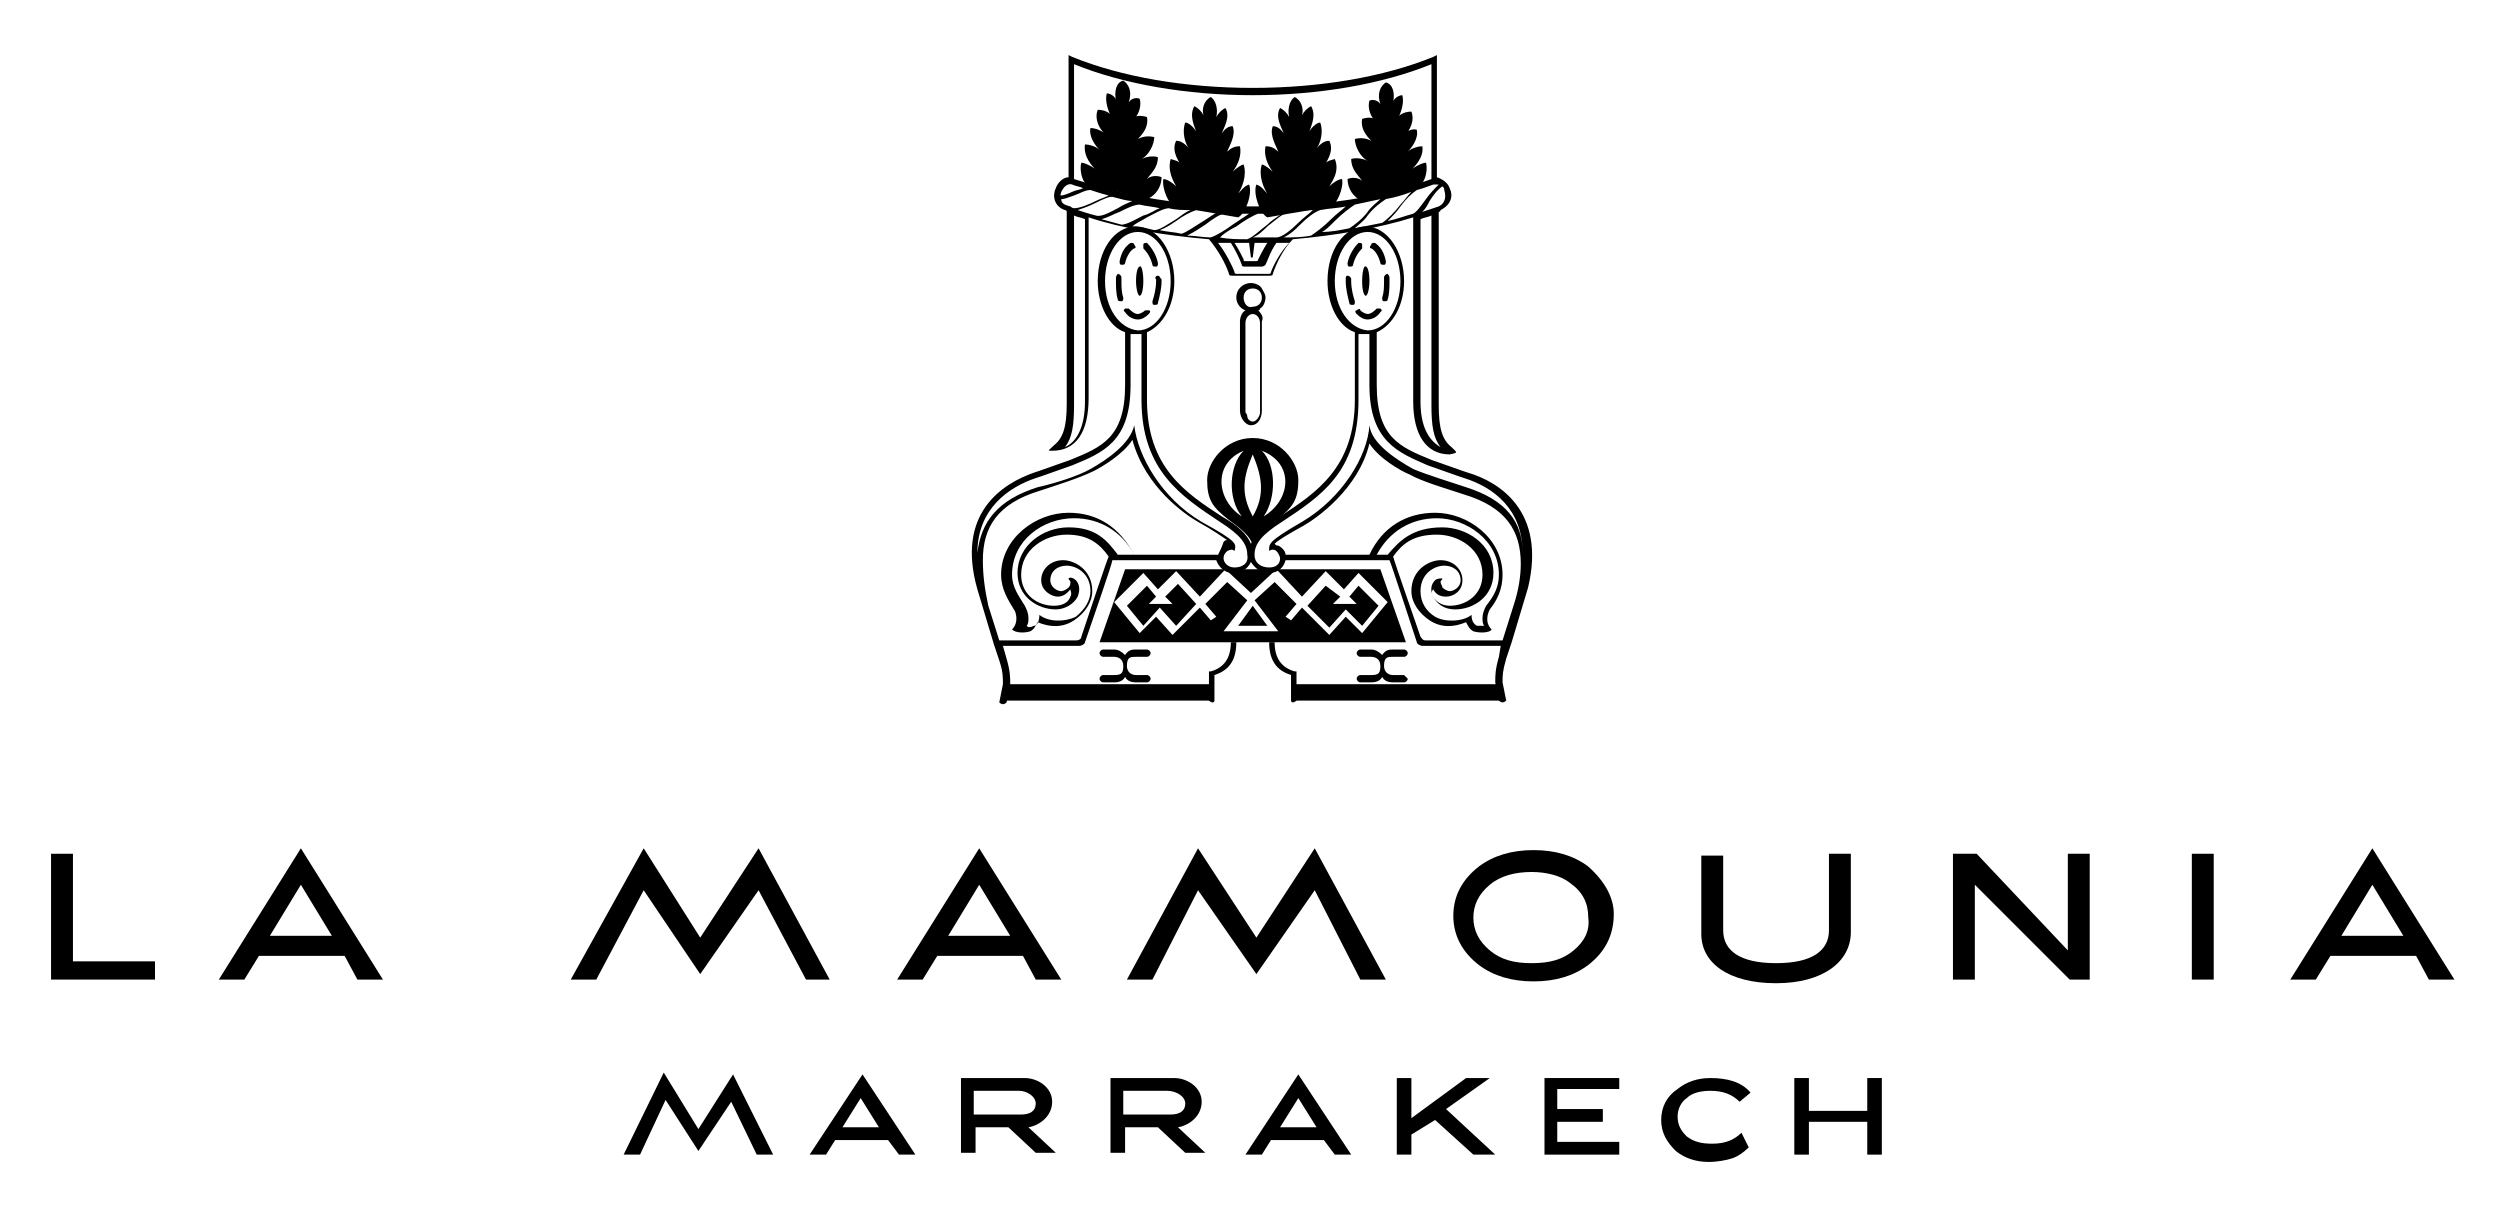 <svg height="219.641" id="Calque_1" style="enable-background:new 0 0 137.1 66.1;" version="1.1" viewBox="0.0 0.0 137.1 66.1" width="455.288" x="0px" xml:space="preserve" xmlns="http://www.w3.org/2000/svg" xmlns:xlink="http://www.w3.org/1999/xlink" y="0px">
<style type="text/css">
	.Voûte _x002D__x0020_Vert{fill:url(#SVGID_1_);stroke:#FFFFFF;stroke-width:0.25;stroke-miterlimit:1;}
</style>
<linearGradient gradientUnits="userSpaceOnUse" id="SVGID_1_" x1="-3.237" x2="-2.53" y1="103.256" y2="102.549">
	<stop offset="0" style="stop-color:#259E2E"/>
	<stop offset="0.983" style="stop-color:#1C381D"/>
</linearGradient>
<polygon points="2.8,46.8 2.8,53.7 8.5,53.7 8.5,52.7 4,52.7 4,46.8 "/>
<polygon points="31.3,53.7 35.3,46.5 38.4,51.4 41.6,46.5 45.5,53.7 44.2,53.7 41.6,48.8 38.4,53.4 35.3,48.8 32.7,53.7 "/>
<polygon points="61.8,53.7 65.7,46.5 68.9,51.4 72.1,46.5 76,53.7 74.6,53.7 72.1,48.8 68.9,53.4 65.7,48.8 63.2,53.7 "/>
<path d="M97.4,53.9c2.6,0,4.1-1.2,4.1-2.8v-4.3h-1.2V51c0,1.1-0.9,1.8-2.9,1.8c-2,0-2.9-0.7-2.9-1.8v-4.1h-1.2v4.3  C93.3,52.8,94.8,53.9,97.4,53.9"/>
<polygon points="107.1,46.8 107.1,53.7 108.3,53.7 108.3,48.5 113.5,53.7 114.6,53.7 114.6,46.8 113.4,46.8 113.4,52.1 108.4,46.8  "/>
<rect height="6.9" width="1.2" x="120.2" y="46.8"/>
<path d="M87.1,47.5c-0.8-0.6-1.8-0.9-3-0.9c-1.2,0-2.2,0.3-3,0.9c-0.9,0.7-1.4,1.6-1.4,2.7c0,1.1,0.5,2,1.4,2.7  c0.8,0.6,1.8,0.9,3,0.9c1.2,0,2.2-0.3,3-0.9c0.9-0.7,1.4-1.6,1.4-2.8C88.5,49.2,88,48.3,87.1,47.5 M86.3,52.1  c-0.6,0.5-1.3,0.7-2.3,0.7c-1,0-1.7-0.2-2.3-0.7c-0.6-0.5-0.9-1.1-0.9-1.8c0-0.7,0.3-1.3,0.9-1.8c0.6-0.5,1.4-0.7,2.3-0.7  c0.8,0,1.6,0.2,2.1,0.6c0.7,0.5,1,1.1,1,1.9C87.2,51,86.9,51.6,86.3,52.1"/>
<path d="M56.8,53.7h1.4l-4.5-7.2l-4.5,7.2h1.4l0.8-1.3h4.7L56.8,53.7z M52,51.3l1.7-2.8l1.7,2.8H52z"/>
<path d="M133.2,53.7h1.4l-4.5-7.2l-4.5,7.2h1.4l0.8-1.3h4.7L133.2,53.7z M128.4,51.3l1.7-2.8l1.7,2.8H128.4z"/>
<path d="M19.6,53.7H21l-4.5-7.2l-4.5,7.2h1.4l0.8-1.3h4.7L19.6,53.7z M14.8,51.3l1.7-2.8l1.7,2.8H14.8z"/>
<polygon points="88.8,63.3 84.7,63.3 84.7,59.1 88.8,59.1 88.8,59.7 85.4,59.7 85.4,60.8 87.9,60.8 87.9,61.5 85.4,61.5 85.4,62.6  88.8,62.6 "/>
<polygon points="34.2,63.3 36.4,58.8 38.3,61.9 40.2,58.9 42.4,63.3 41.5,63.3 40.1,60.4 38.3,63.1 36.5,60.3 35.1,63.3 "/>
<path d="M56.2,59.1c0.7,0,1.5,0.5,1.5,1.3c0,0.8-0.7,1.3-1.3,1.4l1.5,1.4h-1.1l-1.5-1.4h-1.8v1.4h-0.8v-4.1H56.2z M53.4,59.8v1.3H56  c0.5,0,0.8-0.2,0.8-0.6c0-0.4-0.5-0.7-0.9-0.7H53.4z"/>
<polygon points="76.6,59.1 76.6,63.3 77.4,63.3 77.4,62.2 78.7,61.4 80.8,63.3 82,63.3 79.3,60.8 81.7,59.1 80.4,59.1 77.4,61.3  77.4,59.1 "/>
<polygon points="98.4,59.1 98.4,63.3 99.2,63.3 99.2,61.5 102.4,61.5 102.4,63.3 103.2,63.3 103.2,59.1 102.4,59.1 102.4,60.9  99.2,60.9 99.2,59.1 "/>
<path d="M73.2,63.3h0.9l-2.9-4.4l-2.9,4.4h0.9l0.5-0.8h2.9L73.2,63.3z M70.2,61.8l1-1.6l1,1.6H70.2z"/>
<path d="M49.3,63.3h0.9l-2.9-4.4l-2.9,4.4h0.9l0.5-0.8h2.9L49.3,63.3z M46.2,61.8l1-1.6l1,1.6H46.2z"/>
<path d="M95.5,62.1c-0.4,0.4-0.9,0.6-1.6,0.6c-0.6,0-1-0.1-1.4-0.4c-0.3-0.3-0.5-0.6-0.5-1.1c0-0.4,0.2-0.8,0.5-1  c0.3-0.3,0.8-0.4,1.3-0.4c0.7,0,1.2,0.2,1.6,0.6l0.6-0.5c-0.5-0.6-1.3-0.8-2.2-0.8c-0.7,0-1.3,0.2-1.8,0.6c-0.6,0.4-0.9,1-0.9,1.7  c0,0.7,0.3,1.2,0.8,1.7c0.5,0.4,1.1,0.6,1.8,0.6c0.5,0,1-0.1,1.3-0.2c0.3-0.1,0.6-0.3,0.9-0.6L95.5,62.1z"/>
<path d="M64.4,59.1c0.7,0,1.5,0.5,1.5,1.3c0,0.8-0.7,1.3-1.3,1.4l1.5,1.4H65l-1.5-1.4h-1.8v1.4h-0.8v-4.1H64.4z M61.6,59.8v1.3h2.6  c0.5,0,0.8-0.2,0.8-0.6c0-0.4-0.5-0.7-1-0.7H61.6z"/>
<path d="M59.6,10.1c-0.3-0.2-0.4-0.9-0.3-1.2c0.2,0,0.8,0.3,0.9,0.5c-0.3-0.3-0.8-0.8-0.7-1.5c0.2,0,0.6,0.1,0.8,0.3  c-0.2-0.2-0.6-0.7-0.5-1.2c0.3,0,0.7,0.2,0.8,0.3c-0.3-0.2-0.6-0.8-0.4-1.3c0.4,0,0.7,0.2,0.7,0.3c-0.2-0.4-0.3-0.9-0.2-1.2  c0.2,0,0.5,0.2,0.5,0.4c-0.1-0.5,0-1,0.4-1.1c0.3,0.2,0.5,0.6,0.3,1.2c0.1-0.2,0.4-0.3,0.6-0.2c0.1,0.3,0,0.8-0.3,1.1  c0-0.2,0.4-0.2,0.7-0.1c0.1,0.5-0.2,0.9-0.5,1.2c0.2-0.1,0.5-0.2,0.9-0.1c0,0.4-0.3,1-0.7,1.2c0.2-0.1,0.6-0.2,0.9-0.1  c0,0.6-0.4,0.9-0.6,1.2c0.2-0.2,0.6-0.2,0.8-0.1c0,0.5-0.3,1-0.8,1.2L59.6,10.1z"/>
<path d="M77.9,10.1c0.3-0.2,0.4-0.9,0.3-1.2c-0.2,0-0.8,0.3-0.9,0.5C77.6,9.1,78.1,8.6,78,8c-0.2,0-0.6,0.1-0.8,0.3  c0.2-0.2,0.6-0.7,0.5-1.2C77.5,7,77,7.2,77,7.4c0.3-0.2,0.6-0.8,0.4-1.3c-0.4,0-0.7,0.2-0.7,0.3C76.9,6,77,5.5,76.9,5.2  c-0.2,0-0.5,0.2-0.5,0.4c0.1-0.5,0-1-0.4-1.1c-0.3,0.2-0.5,0.6-0.3,1.2c-0.1-0.2-0.4-0.3-0.6-0.2c-0.1,0.3,0,0.8,0.3,1.1  c0-0.2-0.4-0.2-0.7-0.1c-0.1,0.5,0.2,0.9,0.5,1.2c-0.2-0.1-0.5-0.2-0.9-0.1c0,0.4,0.3,1,0.7,1.2c-0.2-0.1-0.6-0.2-0.9-0.1  c0,0.6,0.4,0.9,0.6,1.2c-0.2-0.2-0.6-0.2-0.8-0.1c0,0.5,0.3,1,0.8,1.2L77.9,10.1z"/>
<path d="M64.4,11.3c-0.3-0.1-0.7-1-0.6-1.5c0.2,0,0.5,0.2,0.7,0.4C64.4,10,64,9.4,64.2,8.7c0.3,0.1,0.5,0.1,0.6,0.4  c-0.1-0.2-0.6-0.8-0.3-1.4c0.3,0,0.5,0.2,0.7,0.4c-0.2-0.2-0.4-0.9-0.2-1.4c0.2,0,0.5,0.3,0.6,0.5c-0.1-0.3-0.4-0.9-0.1-1.4  c0.2,0.1,0.4,0.3,0.5,0.5c-0.1-0.3,0-0.8,0.4-1c0.3,0.2,0.4,0.7,0.3,1.1c0.1-0.2,0.3-0.4,0.5-0.5c0.3,0.5-0.1,1.1-0.2,1.4  c0.2-0.3,0.4-0.4,0.6-0.4c0.2,0.5-0.2,1.1-0.3,1.4c0.2-0.2,0.4-0.3,0.7-0.3c0.1,0.5-0.1,1-0.4,1.4c0.2-0.2,0.5-0.4,0.6-0.4  c0.2,0.6-0.1,1.3-0.3,1.6c0.2-0.2,0.3-0.4,0.6-0.5c0.2,0.5-0.2,1.6-0.6,1.8L64.4,11.3z"/>
<path d="M73,11.3c0.3-0.1,0.7-1,0.6-1.5c-0.2,0-0.5,0.2-0.7,0.4c0.1-0.2,0.6-0.8,0.3-1.5c-0.3,0.1-0.5,0.1-0.6,0.4  c0.1-0.2,0.6-0.8,0.3-1.4c-0.3,0-0.5,0.2-0.7,0.4c0.2-0.2,0.4-0.9,0.2-1.4c-0.2,0-0.5,0.3-0.6,0.5c0.1-0.3,0.4-0.9,0.1-1.4  c-0.2,0.1-0.4,0.3-0.5,0.5c0.1-0.3,0-0.8-0.4-1c-0.3,0.2-0.4,0.7-0.3,1.1c-0.1-0.2-0.3-0.4-0.5-0.5c-0.3,0.5,0.1,1.1,0.2,1.4  c-0.2-0.3-0.4-0.4-0.6-0.4c-0.2,0.5,0.2,1.1,0.3,1.4c-0.2-0.2-0.4-0.3-0.7-0.3c-0.1,0.5,0.1,1,0.4,1.4c-0.2-0.2-0.5-0.4-0.6-0.4  c-0.2,0.6,0.1,1.3,0.3,1.6c-0.2-0.2-0.3-0.4-0.6-0.5c-0.2,0.5,0.2,1.6,0.6,1.8L73,11.3z"/>
<path d="M68.7,24c-1.5,0-2.5,1.3-2.5,2.3c0,1.1,0.3,1.5,1.2,2.2c0.4,0.3,1.3,0.9,1.3,1.5c0-0.6,0.9-1.2,1.3-1.5  c0.9-0.7,1.2-1.1,1.2-2.2C71.2,25.3,70.2,24,68.7,24 M68.1,28.3c-1.4-0.9-1.6-2.9,0.1-3.6C67.4,25.5,67.3,27.3,68.1,28.3 M68.7,28.3  c-0.7-1.3-0.5-2.2,0-3.4C69.2,26.1,69.4,27.1,68.7,28.3 M69.3,28.3c0.7-1,0.7-2.8-0.1-3.6C71,25.4,70.8,27.4,69.3,28.3"/>
<polygon points="55.1,38.4 66.4,38.4 66.4,37.5 55.2,37.5 "/>
<path d="M67.5,35.2c0,0.9-0.4,1.4-1.1,1.6l-0.1,0v1.6c0,0,0.1,0.1,0.2,0.1c0.1,0,0.1-0.1,0.1-0.1V37c0.6-0.2,1.2-0.6,1.2-1.8H67.5z"/>
<path d="M62.9,37h-0.6c-0.3,0-0.5-0.2-0.5-0.5v0v0c0-0.5,0.2-0.5,0.5-0.5h0.6c0.1,0,0.2-0.1,0.2-0.2c0-0.1-0.1-0.2-0.2-0.2h-0.6  c-0.2,0-0.4,0-0.6,0.3c-0.2-0.2-0.4-0.3-0.6-0.3h-0.6c-0.1,0-0.2,0.1-0.2,0.2c0,0.1,0.1,0.2,0.2,0.2h0.6c0.2,0,0.5,0.1,0.5,0.5  c0,0.4-0.1,0.5-0.5,0.5h-0.6c-0.1,0-0.2,0.1-0.2,0.2c0,0.1,0.1,0.2,0.2,0.2h0.6c0.3,0,0.5-0.1,0.6-0.3c0.1,0.2,0.3,0.3,0.6,0.3h0.6  c0.1,0,0.2-0.1,0.2-0.2C63.1,37.1,63,37,62.9,37"/>
<polygon points="82.3,38.4 71,38.4 71,37.5 82.2,37.5 "/>
<path d="M75.7,31.2H61.7l-1.4,4h16.8L75.7,31.2z M67.1,34.6l1.3-1.7l-1.1-1l-1.2,1.2l0.6,0.7l-0.3,0.2l-0.6-0.7l-1.5,1.5l-0.9-1  l-0.9,0.9l-1.4-1.7l1.6-1.6l0.8,0.9l1-1l1.3,1.4l1.4-1.5l1.4,1.3l1.4-1.3l1.4,1.5l1.3-1.4l1,1l0.8-0.9l1.6,1.6l-1.4,1.7l-0.9-0.9  l-0.9,1l-1.5-1.5l-0.6,0.7l-0.3-0.2l0.6-0.7l-1.2-1.2l-1.1,1l1.3,1.7H67.1z M73.5,32.7l-0.4,0.4h1.3L74,32.7l0.5-0.6l1.1,1.1  l-0.9,1.1l-0.9-0.9l-0.9,1l-1.2-1.2l1-1.1L73.5,32.7z"/>
<polygon points="68.7,33.2 69.5,34.3 67.9,34.3 "/>
<polygon points="63.9,32.7 64.3,33.1 63,33.1 63.4,32.7 62.9,32.1 61.8,33.2 62.7,34.3 63.6,33.3 64.5,34.3 65.6,33.1 64.6,32 "/>
<path d="M80.5,25.9l-0.3-0.1l-1.7-0.6c-1.7-0.7-3-1.2-3-4.1v-2.9c0.9-0.4,1.5-1.5,1.5-2.8c0-1.6-0.9-3-2.1-3c-1.2,0-2.1,1.3-2.1,3  c0,1.3,0.6,2.5,1.5,2.8v3.7c0,3.7-2.1,5.1-4.1,6.4c-0.8,0.5-1.3,1-1.6,1.5c-0.2-0.5-0.7-1-1.6-1.5c-2-1.3-4.1-2.7-4.1-6.4v-3.7  c0.9-0.4,1.5-1.5,1.5-2.8c0-1.6-0.9-3-2.1-3c-1.2,0-2.1,1.3-2.1,3c0,1.3,0.6,2.5,1.5,2.8v2.9c0,2.9-1.3,3.4-3,4.1l-1.7,0.6l-0.3,0.1  c-1.7,0.6-4.3,2.2-3.1,6.4l0.9,3l0.3,0.9c0.2,0.6,0.2,0.9,0.2,1.3l-0.2,1c0,0,0.1,0.1,0.2,0.1c0.1,0,0.2-0.1,0.2-0.1l0.2-1  c0-0.4,0-0.7-0.2-1.4L55,35.4h4.2c0.1,0,0.3-0.1,0.3-0.2c0.3-0.9,1.5-4.3,1.5-4.5h5.7c0.1,0.3,0.4,0.7,0.9,0.7c0.5,0,0.8-0.2,1-0.6  c0.2,0.3,0.5,0.6,1,0.6c0.5,0,0.8-0.3,0.9-0.7h5.7c0.1,0.2,1.2,3.6,1.5,4.5c0,0.1,0.2,0.2,0.3,0.2h4.3L82.2,36  C82,36.7,82,37,82,37.4l0.2,1c0,0,0.1,0.1,0.2,0.1c0.1,0,0.2-0.1,0.2-0.1l-0.2-1c0-0.4,0-0.6,0.2-1.3l0.3-0.9l0.9-3  C84.8,28,82.2,26.4,80.5,25.9 M60.6,15.4c0-1.5,0.8-2.7,1.8-2.7c1,0,1.8,1.2,1.8,2.7c0,1.5-0.8,2.7-1.8,2.7  C61.4,18,60.6,16.9,60.6,15.4 M61.3,30.4c-0.6-0.8-1.2-1.5-2.7-1.5c-1.4,0-2.8,1-2.8,2.5c0,1.3,1.1,2,2.1,2c0.5,0,1-0.3,1.2-0.7  c0.2-0.5,0-0.8-0.1-0.9c-0.1-0.1-0.3-0.2-0.4-0.1c0,0.1,0.1,0.1,0.1,0.2c0,0.1,0,0.2-0.1,0.3c-0.1,0.1-0.3,0.2-0.4,0.2  c-0.2,0-0.6-0.2-0.6-0.6c0-0.5,0.4-0.8,0.9-0.8c0.5,0,1.3,0.4,1.3,1.4c0,0.5-0.3,1-0.8,1.4c-0.6,0.3-1.5,0.3-2-0.1  c0,0.3-0.1,0.6-0.3,0.6c-0.2,0.1-0.3,0.1-0.4,0c0.1-0.1,0.1-0.3,0.1-0.4c0-0.3-0.1-0.5-0.2-0.7c-0.3-0.5-0.7-1-0.7-1.7  c0-1.9,1.7-3.1,3.4-3.1c1.4,0,2.6,0.7,3.3,2H61.3z M66.8,30.4h-4.6l0,0c-0.8-1.5-2-2.3-3.6-2.3c-1.8,0-3.7,1.4-3.7,3.4  c0,0.8,0.4,1.4,0.7,1.9c0.1,0.1,0.3,0.7-0.1,1.1c0.2,0.2,0.7,0.2,1,0.1c0.2-0.1,0.3-0.3,0.4-0.5c0.7,0.3,1.4,0.3,2-0.1  c0.6-0.4,1-1,1-1.6c0-1.2-1-1.7-1.6-1.7c-0.7,0-1.2,0.5-1.2,1.1c0,0.6,0.6,0.9,0.9,0.9c0.4,0,0.6-0.3,0.7-0.4c0,0.1,0.1,0.2,0,0.4  c-0.1,0.3-0.4,0.5-0.9,0.5c-0.9,0-1.8-0.6-1.8-1.7c0-1.4,1.3-2.2,2.5-2.2c1.2,0,1.8,0.5,2.3,1.2c-0.1,0.2-1.2,3.5-1.5,4.4  c0,0.1-0.1,0.2-0.3,0.2h-4.2l-0.6-1.9h0c-0.2-0.9-0.3-1.7-0.3-2.5c0-1.8,0.8-3.1,3.1-3.8c0.9-0.3,2.2-0.7,3-1.1  c0.4-0.2,1.6-0.9,2.1-1.7c0.7,2.6,2.9,4.1,3.6,4.5c0.9,0.5,1.3,0.8,1.6,1c-0.1,0-0.1,0-0.2,0.1C67,30,66.9,30.2,66.8,30.4   M67.7,31.1c-0.4,0-0.6-0.3-0.6-0.5c0-0.2,0.1-0.3,0.2-0.4c0.2-0.1,0.3-0.1,0.4,0c0.1-0.4,0.2-0.5-1.8-1.6c-2.2-1.3-3.5-3.6-3.7-5.3  c-0.2,1-1.5,1.9-2.4,2.4c-0.7,0.4-2,0.8-2.9,1c-2.2,0.7-3.1,1.9-3.3,3.6c0-2.4,1.7-3.6,3.2-4.1l0.3-0.1l1.7-0.6  c1.7-0.7,3.2-1.3,3.2-4.4v-2.8c0.1,0,0.2,0,0.3,0c0.1,0,0.2,0,0.3,0v3.6c0,3.9,2.2,5.3,4.3,6.7c1.1,0.7,1.5,1.2,1.5,1.8  C68.5,30.9,68.1,31.1,67.7,31.1 M73.2,15.4c0-1.5,0.8-2.7,1.8-2.7c1,0,1.8,1.2,1.8,2.7c0,1.5-0.8,2.7-1.8,2.7  C74,18,73.2,16.9,73.2,15.4 M76.1,30.4h-0.6c0.7-1.3,1.9-2,3.3-2c1.6,0,3.4,1.2,3.4,3.1c0,0.7-0.3,1.2-0.7,1.7  c-0.1,0.2-0.2,0.4-0.2,0.7c0,0.1,0,0.3,0.1,0.4c-0.1,0-0.3,0-0.4,0c-0.2-0.1-0.3-0.3-0.3-0.6c-0.5,0.4-1.5,0.4-2,0.1  c-0.5-0.3-0.8-0.8-0.8-1.4c0-1,0.8-1.4,1.3-1.4c0.5,0,0.9,0.3,0.9,0.8c0,0.4-0.4,0.6-0.6,0.6c-0.1,0-0.3-0.1-0.4-0.2  c0-0.1-0.1-0.2-0.1-0.3c0-0.1,0.1-0.1,0.1-0.2c-0.1,0-0.3,0-0.4,0.1c-0.2,0.2-0.3,0.5-0.1,0.9c0.2,0.4,0.6,0.7,1.2,0.7  c1,0,2.1-0.7,2.1-2c0-1.6-1.5-2.5-2.8-2.5C77.4,28.9,76.7,29.7,76.1,30.4 M83,33.2l-0.6,1.9h-4.2c-0.2,0-0.2-0.1-0.3-0.2  c-0.3-0.9-1.4-4-1.5-4.4c0.5-0.7,1.1-1.2,2.4-1.2c1.2,0,2.5,0.8,2.5,2.2c0,1.1-0.9,1.7-1.8,1.7c-0.5,0-0.8-0.3-0.9-0.5  c-0.1-0.2-0.1-0.3,0-0.4c0.1,0.2,0.3,0.4,0.7,0.4c0.4,0,0.9-0.3,0.9-0.9c0-0.6-0.5-1.1-1.2-1.1c-0.6,0-1.6,0.5-1.6,1.7  c0,0.6,0.4,1.2,1,1.6c0.6,0.4,1.3,0.4,2,0.1c0.1,0.2,0.2,0.4,0.4,0.5c0.3,0.1,0.9,0.1,1-0.1c-0.4-0.4-0.2-0.9-0.1-1.1  c0.4-0.5,0.7-1.1,0.7-1.9c0-2-1.9-3.4-3.7-3.4c-1.6,0-2.9,0.8-3.6,2.3l0,0h-4.6c0-0.2-0.2-0.4-0.4-0.5c-0.1,0-0.1,0-0.2-0.1  c0.2-0.2,0.7-0.5,1.6-1c0.7-0.4,3-2,3.6-4.5c0.5,0.8,1.7,1.5,2.2,1.7c0.7,0.4,2.1,0.8,3,1.1c2.3,0.7,3.1,2,3.1,3.8  C83.4,31.5,83.3,32.3,83,33.2L83,33.2z M80.4,26.7c-0.9-0.3-2.2-0.7-2.9-1c-0.9-0.5-2.3-1.4-2.4-2.4c-0.1,1.7-1.5,4-3.7,5.3  c-1.9,1.1-1.8,1.2-1.8,1.6c0.1-0.1,0.3-0.1,0.4,0c0.1,0.1,0.2,0.3,0.2,0.4c0,0.3-0.2,0.5-0.6,0.5c-0.4,0-0.8-0.2-0.8-0.7  c0-0.6,0.4-1.1,1.5-1.8c2.1-1.4,4.2-2.7,4.2-6.7v-3.6c0.1,0,0.2,0,0.3,0c0.1,0,0.2,0,0.3,0v2.8c0,3.1,1.6,3.7,3.2,4.4l1.7,0.6  l0.3,0.1c1.6,0.5,3.2,1.7,3.2,4.1C83.5,28.6,82.6,27.4,80.4,26.7"/>
<path d="M62.7,15.4c0,0.5-0.1,0.8-0.2,0.8c-0.1,0-0.2-0.4-0.2-0.8c0-0.5,0.1-0.8,0.2-0.8C62.6,14.5,62.7,14.9,62.7,15.4"/>
<path d="M62,13.3c-0.3,0.2-0.5,0.5-0.6,1c0,0.1,0,0.2,0.1,0.2c0.1,0,0.2,0,0.2-0.1c0.1-0.4,0.3-0.7,0.5-0.8c0.1,0,0.1-0.1,0-0.2  C62.2,13.3,62.1,13.3,62,13.3"/>
<path d="M61.7,16.9c-0.1,0.1-0.1,0.1,0,0.2c0.2,0.3,0.5,0.4,0.7,0.4c0.2,0,0.4-0.1,0.6-0.3c0.1-0.1,0.1-0.2,0-0.2  C63,17,62.9,17,62.8,17c-0.1,0.1-0.3,0.2-0.4,0.2c-0.2,0-0.4-0.2-0.5-0.3C61.9,16.9,61.8,16.9,61.7,16.9"/>
<path d="M63.5,15.1c-0.1,0-0.2,0.1-0.1,0.2v0.1c0,0.4-0.1,0.8-0.2,1.1c0,0.1,0,0.2,0.1,0.2c0.1,0,0.2,0,0.2-0.1  c0.1-0.4,0.2-0.8,0.2-1.2l0-0.1C63.6,15.2,63.6,15.1,63.5,15.1"/>
<path d="M61.2,15.2l0,0.2c0,0.3,0,0.7,0.1,1c0,0.1,0.1,0.1,0.2,0.1c0.1,0,0.1-0.1,0.1-0.2c-0.1-0.3-0.1-0.6-0.1-0.9l0-0.2  c0-0.1-0.1-0.2-0.2-0.2C61.3,15,61.2,15.1,61.2,15.2"/>
<path d="M62.7,13.4c0,0.1,0,0.2,0,0.2c0.2,0.2,0.4,0.5,0.5,0.9c0,0.1,0.1,0.1,0.2,0.1s0.1-0.1,0.1-0.2c-0.1-0.5-0.4-0.9-0.6-1.1  C62.8,13.3,62.7,13.3,62.7,13.4"/>
<path d="M74.7,15.4c0,0.5,0.1,0.8,0.2,0.8c0.1,0,0.2-0.4,0.2-0.8c0-0.5-0.1-0.8-0.2-0.8C74.8,14.5,74.7,14.9,74.7,15.4"/>
<path d="M75.4,13.3c0.3,0.2,0.5,0.5,0.6,1c0,0.1,0,0.2-0.1,0.2c-0.1,0-0.2,0-0.2-0.1c-0.1-0.4-0.3-0.7-0.5-0.8c-0.1,0-0.1-0.1,0-0.2  C75.2,13.3,75.3,13.3,75.4,13.3"/>
<path d="M75.7,16.9c0.1,0.1,0.1,0.1,0,0.2c-0.2,0.3-0.5,0.4-0.7,0.4c-0.2,0-0.4-0.1-0.6-0.3c-0.1-0.1-0.1-0.2,0-0.2  c0.1-0.1,0.2-0.1,0.2,0c0.1,0.1,0.3,0.2,0.4,0.2c0.2,0,0.4-0.2,0.5-0.3C75.5,16.9,75.6,16.9,75.7,16.9"/>
<path d="M73.9,15.1c0.1,0,0.2,0.1,0.2,0.2l0,0.1c0,0.4,0.1,0.8,0.2,1.1c0,0.1,0,0.2-0.1,0.2c-0.1,0-0.2,0-0.2-0.1  c-0.1-0.4-0.2-0.8-0.2-1.2l0-0.1C73.8,15.2,73.8,15.1,73.9,15.1"/>
<path d="M76.2,15.2l0,0.2c0,0.3,0,0.7-0.1,1c0,0.1-0.1,0.1-0.2,0.1c-0.1,0-0.1-0.1-0.1-0.2c0.1-0.3,0.1-0.6,0.1-0.9l0-0.2  c0-0.1,0.1-0.2,0.2-0.2C76.1,15,76.2,15.1,76.2,15.2"/>
<path d="M74.7,13.4c0,0.1,0,0.2,0,0.2c-0.2,0.2-0.4,0.5-0.5,0.9c0,0.1-0.1,0.1-0.2,0.1c-0.1,0-0.1-0.1-0.1-0.2  c0.1-0.5,0.4-0.9,0.6-1.1C74.6,13.3,74.7,13.3,74.7,13.4"/>
<path d="M69,17c0,0,0.1,0,0.1-0.1c0.2-0.1,0.3-0.4,0.3-0.6c0-0.2-0.1-0.3-0.2-0.5c-0.1-0.2-0.4-0.3-0.6-0.3c-0.4,0-0.8,0.3-0.8,0.8  c0,0.3,0.2,0.6,0.5,0.7c-0.2,0.1-0.3,0.4-0.3,0.6v4.9c0,0.4,0.3,0.8,0.6,0.8c0.4,0,0.6-0.4,0.6-0.8v-4.9C69.3,17.4,69.2,17.2,69,17   M68.2,16.3c0-0.3,0.2-0.5,0.5-0.5c0.3,0,0.5,0.2,0.5,0.5c0,0.3-0.2,0.5-0.5,0.5C68.4,16.9,68.2,16.6,68.2,16.3 M68.3,17.7  c0-0.3,0.2-0.5,0.4-0.5c0.2,0,0.4,0.2,0.4,0.5v4.9c0,0.2-0.2,0.5-0.4,0.5c-0.1,0-0.3-0.1-0.3-0.3c0,0,0,0,0,0c0-0.1-0.1-0.2-0.1-0.2  V17.7z"/>
<path d="M69.9,35.2c0,0.9,0.4,1.4,1.1,1.6l0.1,0v1.6c0,0-0.1,0.1-0.2,0.1c-0.1,0-0.1-0.1-0.1-0.1V37c-0.6-0.2-1.2-0.6-1.2-1.8H69.9z  "/>
<path d="M77,37h-0.6c-0.3,0-0.5-0.2-0.5-0.5c0-0.5,0.2-0.5,0.5-0.5H77c0.1,0,0.2-0.1,0.2-0.2c0-0.1-0.1-0.2-0.2-0.2h-0.6  c-0.2,0-0.4,0-0.6,0.3c-0.2-0.2-0.4-0.3-0.6-0.3h-0.6c-0.1,0-0.2,0.1-0.2,0.2c0,0.1,0.1,0.2,0.2,0.2h0.6c0.2,0,0.5,0.1,0.5,0.5  c0,0.4-0.1,0.5-0.5,0.5h-0.6c-0.1,0-0.2,0.1-0.2,0.2c0,0.1,0.1,0.2,0.2,0.2h0.6c0.3,0,0.5-0.1,0.6-0.3c0.1,0.2,0.3,0.3,0.6,0.3H77  c0.1,0,0.2-0.1,0.2-0.2C77.1,37.1,77,37,77,37"/>
<path d="M79.6,24.5c-0.5-0.4-0.7-1-0.7-2.3V11.6c0,0,0.1,0,0.1-0.1c0.6-0.3,0.7-0.8,0.5-1.2c-0.1-0.3-0.4-0.5-0.7-0.6V3l-0.2,0.1  c-2.7,1.1-6.2,1.7-9.9,1.7c-3.7,0-7.2-0.6-9.9-1.7L58.6,3v6.7c-0.3,0-0.6,0.3-0.7,0.6c-0.2,0.4-0.1,1,0.5,1.2c0,0,0.1,0,0.1,0.1  v10.5c0,1.3-0.2,1.9-0.7,2.3c-0.3,0.3-0.4,0.3-0.1,0.3c1.3,0,2-1,2-2.9v-9.9c1.8,0.6,4.2,1,6.6,1.2c0.5,0.6,0.9,1.3,1.1,1.9  c0,0.1,0.1,0.1,0.2,0.1h2c0.1,0,0.2,0,0.2-0.1c0.2-0.6,0.6-1.4,1.1-1.9c2.3-0.2,4.7-0.6,6.6-1.2V22c0,1.8,0.7,2.9,2,2.9  C80,24.8,79.9,24.8,79.6,24.5 M78.6,10.1c0.1,0,0.2,0,0.3,0c-0.2,0.2-0.5,0.5-0.7,0.8c-0.3,0.4-0.5,0.7-0.7,0.8  c-0.4,0.1-0.9,0.3-1.4,0.4c0.2-0.2,0.5-0.5,0.7-0.8c0.3-0.4,0.6-0.7,0.9-0.9C78.1,10.3,78.3,10.2,78.6,10.1 M62.1,11  c-0.2,0.1-0.5,0.2-0.8,0.4c-0.4,0.2-0.9,0.5-1.2,0.4v0c-0.4-0.1-0.7-0.2-1-0.3c0.3-0.1,0.6-0.2,1-0.4c0.4-0.2,0.8-0.4,1-0.3  C61.5,10.9,61.8,11,62.1,11 M61.4,11.6c0.4-0.2,0.8-0.4,1.1-0.4c0.4,0.1,0.7,0.1,1.1,0.2c-0.3,0.1-0.5,0.3-0.9,0.4  c-0.4,0.2-0.9,0.5-1.2,0.5v0c-0.4-0.1-0.7-0.2-1.1-0.3C60.8,11.9,61.1,11.7,61.4,11.6 M62.9,11.9c0.4-0.2,0.9-0.5,1.2-0.5  c0.4,0.1,0.8,0.1,1.2,0.1c-0.3,0.1-0.5,0.3-0.8,0.5c-0.5,0.3-0.9,0.6-1.2,0.6c-0.4-0.1-0.8-0.2-1.2-0.2  C62.3,12.2,62.6,12.1,62.9,11.9 M64.5,12.1c0.4-0.3,0.8-0.5,1.1-0.6c0.4,0,0.8,0.1,1.2,0.1c-0.2,0.1-0.5,0.3-0.8,0.5  c-0.5,0.3-0.9,0.6-1.2,0.7v0c-0.4-0.1-0.8-0.1-1.2-0.2C63.9,12.5,64.2,12.3,64.5,12.1 M66.1,12.3c0.4-0.3,0.8-0.6,1.1-0.6  c0.4,0,0.9,0,1.3,0c-0.3,0.2-0.6,0.4-0.9,0.6c-0.4,0.3-0.9,0.6-1.2,0.7c-0.4,0-0.9-0.1-1.3-0.1C65.5,12.7,65.8,12.5,66.1,12.3   M67.8,12.4c0.4-0.3,0.9-0.6,1.2-0.7c0.5,0,0.9,0,1.3,0c-0.3,0.2-0.6,0.4-0.8,0.6c-0.4,0.3-0.8,0.7-1.1,0.8c-0.5,0-1,0-1.5-0.1  C67.1,12.8,67.4,12.6,67.8,12.4 M69.5,12.4c0.4-0.3,0.8-0.7,1.2-0.8c0.5,0,0.9-0.1,1.3-0.1c-0.2,0.2-0.5,0.4-0.8,0.7  c-0.4,0.4-0.9,0.8-1.2,0.8c-0.5,0-0.9,0-1.3,0C69,12.9,69.3,12.6,69.5,12.4 M71.3,12.3c0.4-0.4,0.8-0.7,1.1-0.8  c0.5-0.1,1-0.1,1.4-0.2c-0.2,0.2-0.5,0.4-0.8,0.7c-0.4,0.4-0.8,0.7-1.1,0.9c-0.5,0.1-1,0.1-1.5,0.1C70.8,12.8,71,12.6,71.3,12.3   M73.2,12.1c0.4-0.4,0.8-0.7,1.1-0.9c0.5-0.1,0.9-0.2,1.4-0.3c-0.2,0.2-0.5,0.4-0.7,0.7c-0.3,0.4-0.7,0.7-1,0.9  c-0.5,0.1-1,0.2-1.5,0.2C72.7,12.6,72.9,12.4,73.2,12.1 M75,11.8c0.3-0.4,0.7-0.7,1-0.9c0.5-0.1,0.9-0.2,1.4-0.4  c-0.2,0.2-0.4,0.5-0.6,0.7c-0.3,0.4-0.7,0.8-1,1c-0.5,0.1-1,0.2-1.5,0.3C74.5,12.3,74.8,12.1,75,11.8 M58.2,10.5  c0.1-0.2,0.3-0.5,0.6-0.4c0.2,0.1,0.4,0.1,0.6,0.2c-0.2,0.1-0.4,0.1-0.6,0.2c-0.2,0.1-0.5,0.2-0.6,0.2  C58.1,10.7,58.2,10.6,58.2,10.5 M58.2,10.9c0.2,0,0.4-0.1,0.7-0.2c0.3-0.1,0.6-0.3,0.9-0.3c0.3,0.1,0.6,0.2,1,0.3  c-0.2,0.1-0.5,0.2-0.7,0.3c-0.4,0.2-0.9,0.4-1.2,0.4l0,0c-0.1,0-0.2-0.1-0.2-0.1C58.3,11.2,58.2,11.1,58.2,10.9 M78.9,11.3  c-0.3,0.1-0.6,0.2-0.9,0.3c0.2-0.2,0.3-0.4,0.4-0.6c0.2-0.3,0.4-0.6,0.7-0.8c0.1,0.1,0.1,0.1,0.1,0.2C79.3,10.7,79.3,11.1,78.9,11.3   M58.9,3.5c2.7,1.1,6.2,1.7,9.8,1.7c3.6,0,7.1-0.6,9.8-1.7v6.3c0,0,0,0,0,0c-2.2,0.8-5.2,1.5-9.8,1.5c-4.7,0-7.6-0.8-9.8-1.5  c0,0,0,0,0,0V3.5z M68.5,13.3l0.1,0.8h0.1l0.1-0.8c0.2,0,0.5,0,0.7,0c-0.2,0.3-0.4,0.7-0.5,0.9c0,0.1-0.1,0.1-0.1,0.1h-0.6  c-0.1,0-0.1,0-0.1-0.1c-0.1-0.2-0.3-0.6-0.5-0.9C68.1,13.3,68.3,13.3,68.5,13.3 M59.5,22c0,1.3-0.4,2.2-1.1,2.5  c0.4-0.5,0.5-1.2,0.5-2.3V11.8c0.2,0.1,0.4,0.1,0.6,0.2V22z M69.7,14.9c0,0.1-0.1,0.1-0.1,0.1h-1.8c0,0-0.1,0-0.1-0.1  c-0.1-0.3-0.5-1.1-0.9-1.6c0.2,0,0.5,0,0.7,0c0.2,0.3,0.5,0.9,0.6,1.2c0,0.1,0.1,0.1,0.2,0.1h0.9c0,0,0.1,0,0.2-0.1  c0.1-0.2,0.3-0.8,0.6-1.2c0.2,0,0.5,0,0.7,0C70.2,13.8,69.8,14.6,69.7,14.9 M77.9,22V12c0.2-0.1,0.4-0.1,0.6-0.2v10.4  c0,1.1,0.1,1.8,0.5,2.3C78.3,24.1,77.9,23.3,77.9,22"/>
</svg>